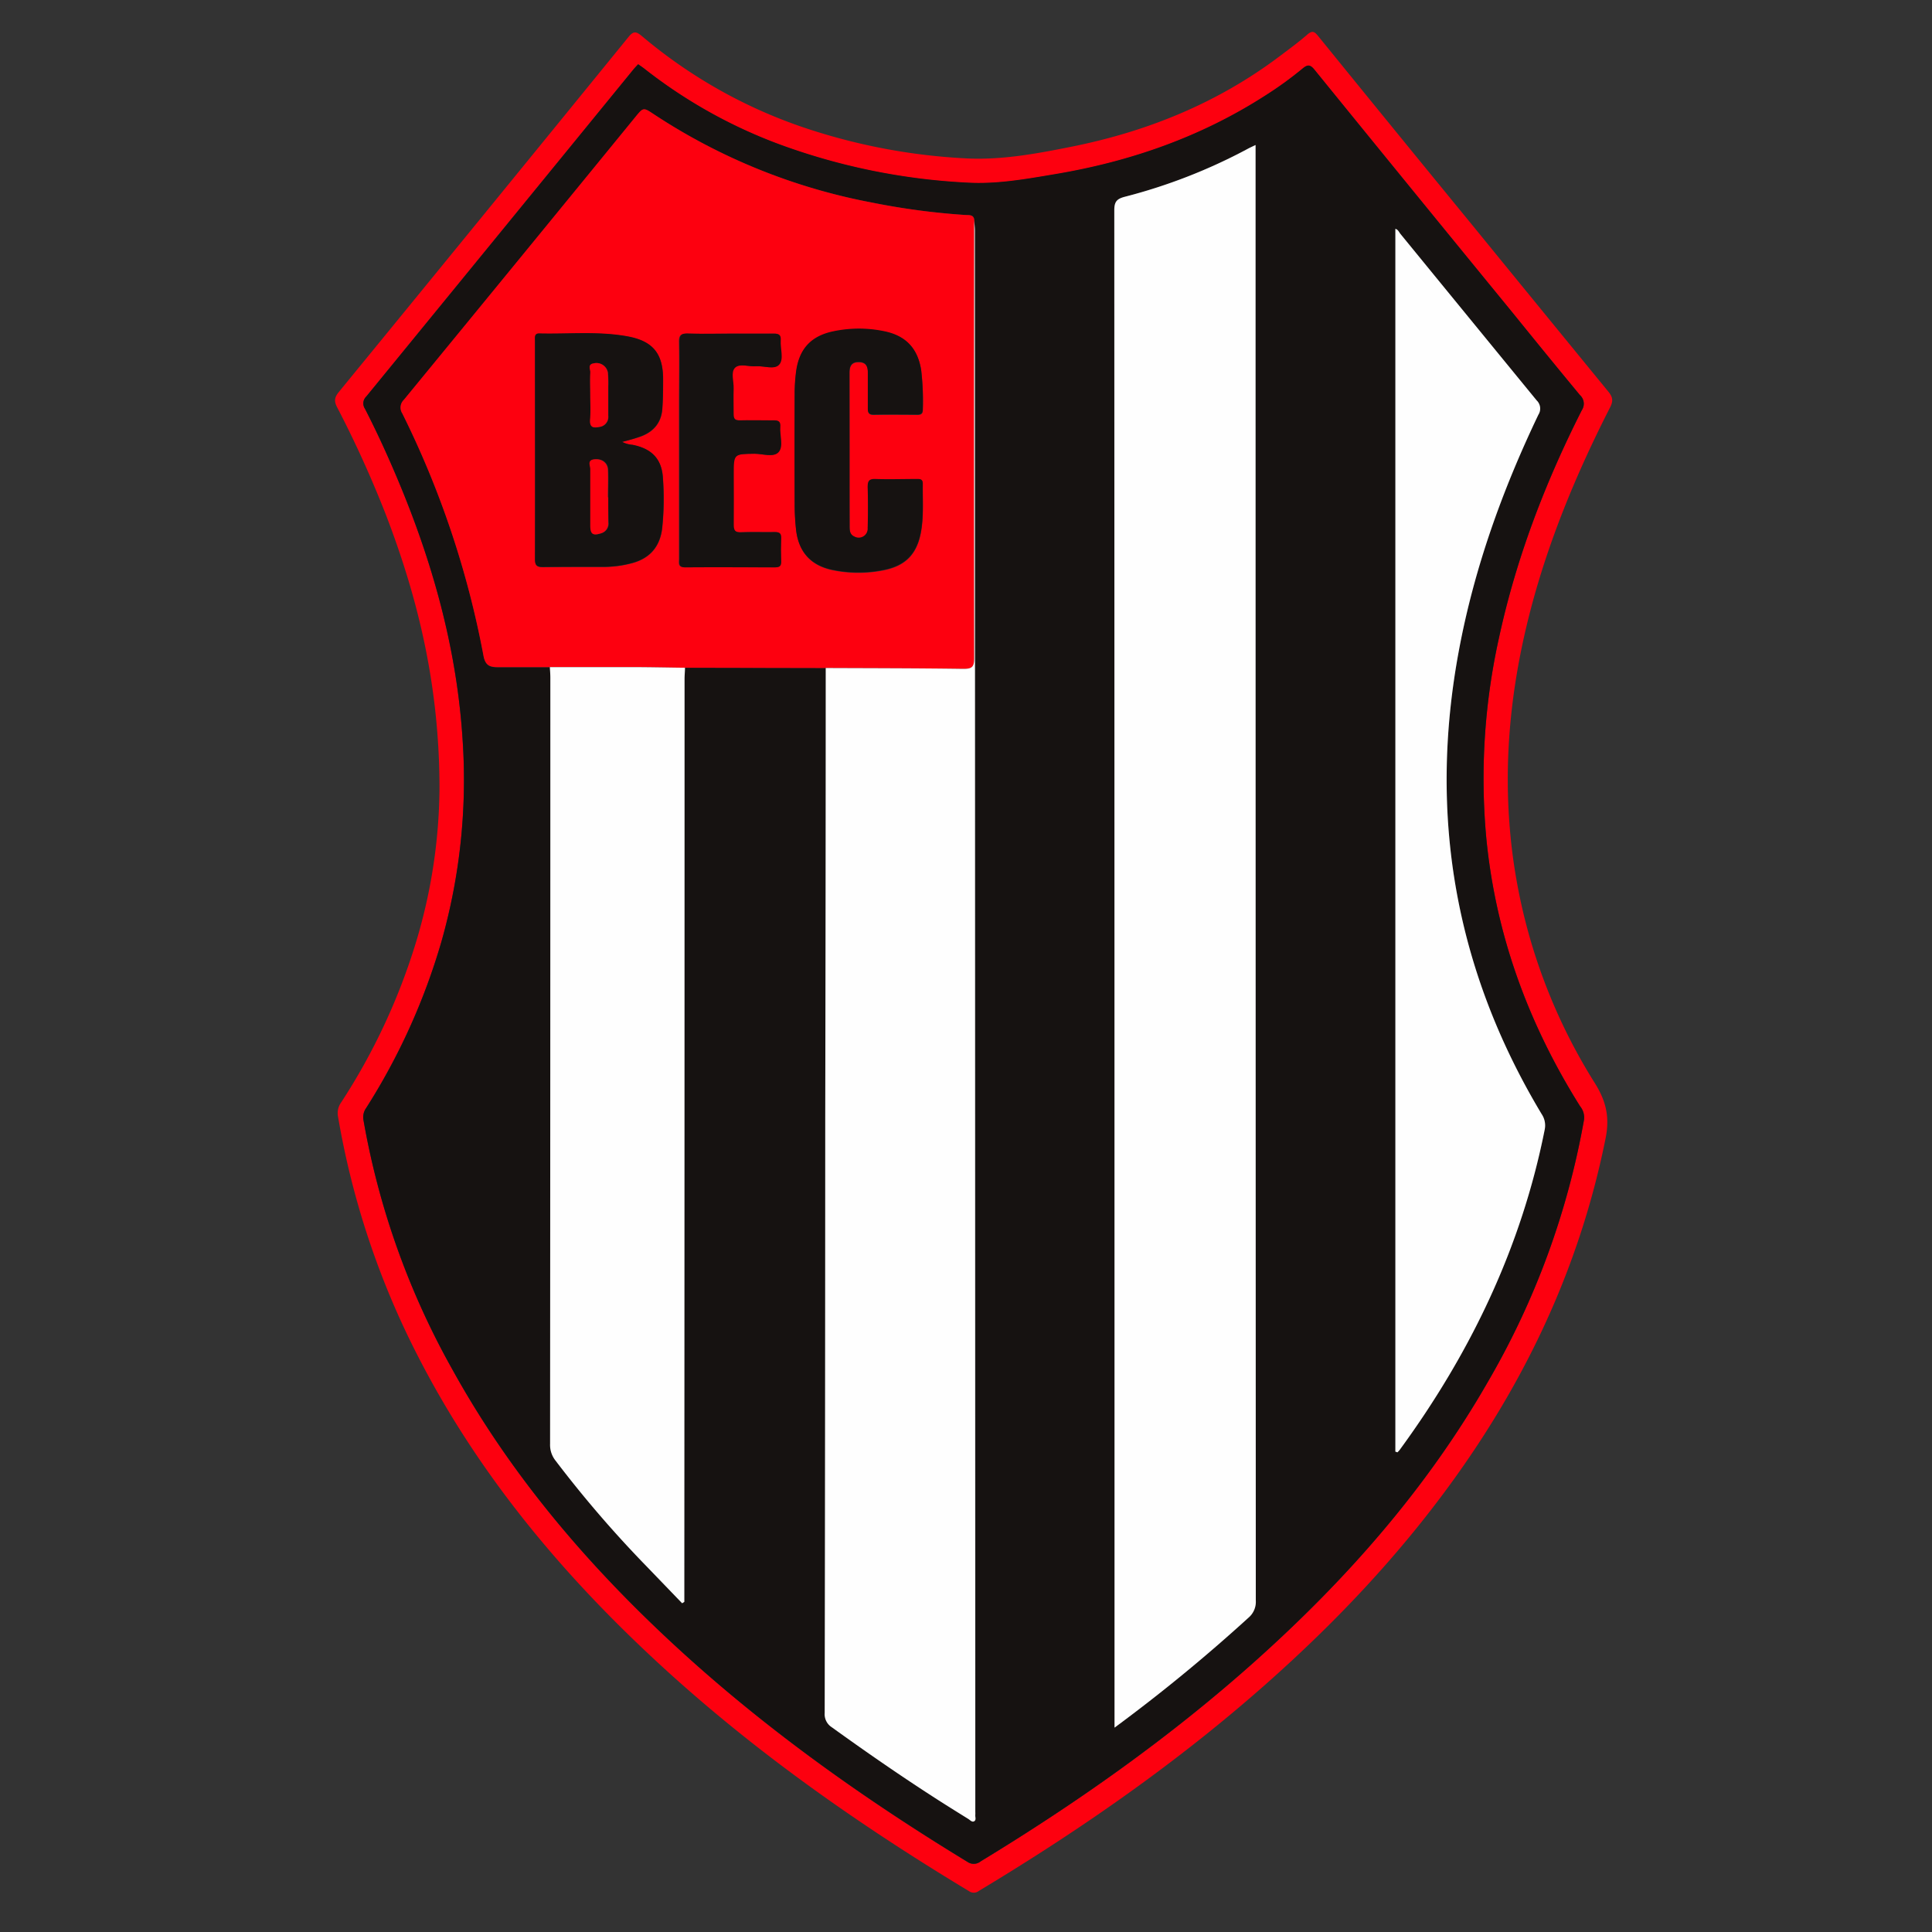 <?xml version="1.0" encoding="UTF-8"?> <svg xmlns="http://www.w3.org/2000/svg" id="Layer_1" data-name="Layer 1" viewBox="0 0 500 500"><rect x="0" y="0" width="500" height="500" fill="#333333" stroke="none"/><defs><style>.cls-1{fill:#fd000f;}.cls-2{fill:#161211;}.cls-3{fill:#fefefe;}</style></defs><title>Bandeirante</title><path class="cls-1" d="M113.74,204.08c0-26.2-5.39-48.77-13.82-70.73a284.63,284.63,0,0,0-12.7-28c-.83-1.61-.62-2.57.49-3.93q37.53-45.86,74.92-91.82c1.32-1.63,2-1.48,3.46-.29a128.86,128.86,0,0,0,43.77,24.3A155.89,155.89,0,0,0,250.25,41c9.17.44,18.26-1.27,27.24-3.07C297,34,315.07,26.66,331.07,14.63c2.46-1.85,4.95-3.67,7.27-5.69,1.28-1.12,1.87-.76,2.78.37q20,24.64,40.15,49.24,17.44,21.39,34.92,42.75c1.17,1.41,1.38,2.41.51,4.11-8.88,17.4-16.32,35.36-21.09,54.37-4.67,18.66-6.56,37.55-4.68,56.72a146.57,146.57,0,0,0,21.87,63.9c2.88,4.63,3.82,8.76,2.73,14.18-5.85,29.16-17.44,55.84-33.89,80.5-14.47,21.69-31.87,40.81-51.19,58.23-23.72,21.4-49.76,39.62-77.11,56.05a2.13,2.13,0,0,1-2.59.05c-29.87-18-58.19-38-83.58-62C143.42,405,123,380,108.05,350.76a214.09,214.09,0,0,1-20.58-61.83,4.74,4.74,0,0,1,.79-3.58,162.48,162.48,0,0,0,19.44-41.63A140.69,140.69,0,0,0,113.74,204.08ZM165.15,16.63c-.45.5-.87.93-1.24,1.38q-34.56,42.32-69.13,84.62a2.46,2.46,0,0,0-.33,3.16c3.46,6.74,6.58,13.65,9.46,20.66,8.62,21,14.47,42.75,15.84,65.51a153.21,153.21,0,0,1-5.5,51.68,166.57,166.57,0,0,1-19.49,43.11,4.07,4.07,0,0,0-.7,3.12,203.17,203.17,0,0,0,23,64.53c14.15,25.62,32.62,47.82,53.78,67.89,24.19,22.94,51.1,42.27,79.53,59.57a2.86,2.86,0,0,0,3.45-.15c25-15.2,48.84-32,70.71-51.53,23.79-21.23,44.69-44.9,60.61-72.7a205.67,205.67,0,0,0,24.79-67.65,4.56,4.56,0,0,0-1-3.5C395.56,265,387.09,242,384.65,216.89a167.94,167.94,0,0,1,3.26-51.7c4.45-20.65,11.94-40.21,21.45-59a3,3,0,0,0-.47-3.92C403,95.15,397.18,88,391.34,80.81q-25.57-31.32-51.11-62.69c-1.18-1.45-1.87-1.36-3.15-.28a95,95,0,0,1-9.68,7c-16.6,10.66-34.83,17-54.19,20.27-7.62,1.28-15.3,2.68-23,2.21a164.41,164.41,0,0,1-48.73-10,129.4,129.4,0,0,1-34.6-19.41C166.33,17.43,165.77,17.07,165.15,16.63Z"></path><path class="cls-2" d="M165.15,16.63c.62.44,1.18.8,1.7,1.21a129.4,129.4,0,0,0,34.6,19.41,164.41,164.41,0,0,0,48.73,10c7.73.47,15.41-.93,23-2.21,19.36-3.25,37.59-9.61,54.19-20.27a95,95,0,0,0,9.68-7c1.28-1.08,2-1.17,3.15.28q25.49,31.41,51.11,62.69C397.18,88,403,95.15,408.89,102.25a3,3,0,0,1,.47,3.92c-9.51,18.81-17,38.37-21.45,59a167.94,167.94,0,0,0-3.26,51.7c2.44,25.1,10.91,48.14,24.29,69.44a4.56,4.56,0,0,1,1,3.5,205.67,205.67,0,0,1-24.79,67.65c-15.92,27.8-36.82,51.47-60.61,72.7-21.87,19.5-45.7,36.33-70.71,51.53a2.86,2.86,0,0,1-3.45.15C222,464.56,195,445.23,170.85,422.29c-21.16-20.07-39.63-42.27-53.78-67.89a203.17,203.17,0,0,1-23-64.53,4.07,4.07,0,0,1,.7-3.12,166.57,166.57,0,0,0,19.49-43.11,153.21,153.21,0,0,0,5.5-51.68c-1.37-22.76-7.22-44.48-15.84-65.51-2.88-7-6-13.92-9.46-20.66a2.46,2.46,0,0,1,.33-3.16Q129.37,60.35,163.91,18C164.28,17.56,164.7,17.13,165.15,16.63ZM213.7,172.88q0,58.14-.06,116.27,0,77.07-.14,154.14a4,4,0,0,0,1.82,3.71c8.5,6.16,17.13,12.15,26,17.85,3.08,2,6.2,3.94,9.33,5.88.47.29,1,1,1.56.59s.18-1.11.26-1.68a5.14,5.14,0,0,0,0-.68q0-204.6-.11-409.21c0-.9-.11-1.79-.17-2.68-.08-1.59-1.35-1.37-2.32-1.43a183.64,183.64,0,0,1-24.28-3.24,154.38,154.38,0,0,1-56.32-22.78c-2.75-1.82-2.72-1.84-4.82.72q-29.93,36.6-59.9,73.18a2.77,2.77,0,0,0-.4,3.52,240.06,240.06,0,0,1,21,62.66c.47,2.56,1.63,3,3.68,3,4.5,0,9,0,13.51,0,0,.89.13,1.79.13,2.68q0,99.17-.07,198.33a6.55,6.55,0,0,0,1.4,4.31A296.36,296.36,0,0,0,166,404c3.5,3.65,7,7.29,10.54,10.93l.56-.37v-2.63q0-118.1.06-236.19c0-1,.07-1.94.11-2.92h2.25Zm74.74,274.23a432.74,432.74,0,0,0,34.66-28.44,5.38,5.38,0,0,0,1.9-4.45q-.08-187-.06-374.08v-2.6c-.87.41-1.47.67-2.05,1a142.14,142.14,0,0,1-31.74,12.38c-2.14.55-2.77,1.29-2.77,3.5q.09,194.93.06,389.85Zm72.68-71.43.55.18c.19-.22.41-.42.58-.65,18.29-25,31.45-52.34,37.52-82.88a5.27,5.27,0,0,0-.79-4C376.57,251,369.61,211,377.58,168.25c4-21.28,11.24-41.45,20.55-60.92a2.93,2.93,0,0,0-.45-3.71Q380,82.14,362.45,60.56c-.4-.49-.64-1.18-1.33-1.33Z"></path><path class="cls-3" d="M288.44,447.11v-2.85q0-194.92-.06-389.85c0-2.21.63-2.95,2.77-3.5a142.14,142.14,0,0,0,31.74-12.38c.58-.32,1.18-.58,2.05-1v2.6q0,187,.06,374.08a5.38,5.38,0,0,1-1.9,4.45A432.74,432.74,0,0,1,288.44,447.11Z"></path><path class="cls-1" d="M142.3,172.65c-4.51,0-9,0-13.51,0-2,0-3.21-.39-3.68-3a240.06,240.06,0,0,0-21-62.66,2.77,2.77,0,0,1,.4-3.52q30-36.54,59.9-73.18c2.1-2.56,2.07-2.54,4.82-.72A154.38,154.38,0,0,0,225.54,52.4a183.64,183.64,0,0,0,24.28,3.24c1,.06,2.24-.16,2.32,1.43q0,56.64,0,113.28c0,2.35-.66,2.78-2.84,2.75-11.86-.17-23.72-.17-35.58-.22l-34.18-.07h-2.25c-4.64-.05-9.27-.14-13.9-.16C156.34,172.63,149.32,172.65,142.3,172.65ZM161,114.36c1.45-.39,2.81-.72,4.15-1.13,3.73-1.16,6.06-3.54,6.29-7.57.15-2.47.19-5,.19-7.42,0-6.69-2.63-9.95-9.26-11.14-7.52-1.36-15.12-.56-22.69-.74-1.43,0-1.19,1-1.19,1.92,0,18.84,0,37.68,0,56.52,0,1.65.59,2,2.09,2,5.1-.08,10.21-.05,15.31-.05a28.41,28.41,0,0,0,8-1.06c4.44-1.29,6.9-4.26,7.49-8.84a72.84,72.84,0,0,0,.21-13c-.26-5-2.86-7.69-7.87-8.68A6.89,6.89,0,0,1,161,114.36Zm58.87,2V96.55c0-1.61.42-2.8,2.39-2.78s2.37,1.21,2.37,2.82c0,3.08,0,6.16,0,9.23,0,1.15.32,1.6,1.53,1.58,3.75-.07,7.51-.06,11.26,0,1.08,0,1.44-.37,1.43-1.43a68.44,68.44,0,0,0-.43-10.12c-.89-5.61-3.92-8.89-9.48-10a32.08,32.08,0,0,0-13.2,0c-5.78,1.19-8.87,4.52-9.67,10.36a43.93,43.93,0,0,0-.38,5.61q0,14.53,0,29.07a59.94,59.94,0,0,0,.36,6.28c.64,5.7,3.76,9.21,9.35,10.39a33.14,33.14,0,0,0,13.2.07c5.59-1.07,8.6-4,9.7-9.55.84-4.23.47-8.53.54-12.8,0-1.3-.82-1.2-1.66-1.2-3.53,0-7.07.09-10.59,0-1.65-.06-2,.57-2,2.08q.14,5.29,0,10.58a2.32,2.32,0,0,1-3.43,2.23c-1.3-.55-1.26-1.74-1.26-2.87C219.85,129.45,219.86,122.91,219.86,116.38Zm-31-30c-3.68,0-7.36.08-11,0-1.65,0-2.21.38-2.17,2.12.11,5.41,0,10.81,0,16.22v39.87c0,1.07-.38,2.27,1.53,2.25,7.73-.07,15.47,0,23.2,0,1.11,0,1.66-.28,1.61-1.51q-.1-3,0-6.08c0-1.2-.43-1.55-1.58-1.53-2.93.06-5.86-.06-8.79.05-1.47.05-1.94-.4-1.91-1.89.09-4.35,0-8.71,0-13.06,0-5.35,0-5.3,5.38-5.38,2.14,0,5,1,6.25-.44s.24-4.31.42-6.54c.1-1.29-.38-1.69-1.66-1.66-2.93.08-5.86,0-8.78,0-1.31,0-1.69-.42-1.64-1.68.09-2.17,0-4.35,0-6.53.07-1.85-.82-4.24.38-5.42s3.57-.23,5.43-.37c2.07-.16,4.85.93,6-.44s.22-4.17.38-6.33c.09-1.29-.42-1.69-1.68-1.67C196.55,86.39,192.72,86.35,188.89,86.35Z"></path><path class="cls-3" d="M213.7,172.88c11.86.05,23.72.05,35.58.22,2.18,0,2.84-.4,2.84-2.75q-.09-56.64,0-113.28c.06.89.17,1.78.17,2.68q.06,204.6.11,409.21a5.14,5.14,0,0,1,0,.68c-.08.57.3,1.32-.26,1.68s-1.09-.3-1.56-.59c-3.13-1.94-6.25-3.88-9.33-5.88-8.82-5.7-17.45-11.69-26-17.85a4,4,0,0,1-1.82-3.71q.12-77.07.14-154.14Q213.69,231,213.7,172.88Z"></path><path class="cls-3" d="M142.3,172.65c7,0,14,0,21.07,0,4.63,0,9.26.11,13.9.16,0,1-.11,1.95-.11,2.92q0,118.1-.06,236.19v2.63l-.56.37c-3.51-3.64-7-7.28-10.54-10.93a296.36,296.36,0,0,1-22.24-26,6.55,6.55,0,0,1-1.4-4.31q.07-99.17.07-198.33C142.43,174.44,142.35,173.54,142.3,172.65Z"></path><path class="cls-3" d="M361.12,375.68V59.23c.69.15.93.84,1.33,1.33q17.61,21.54,35.23,43.06a2.93,2.93,0,0,1,.45,3.71c-9.31,19.47-16.58,39.64-20.55,60.92-8,42.72-1,82.78,21.4,120.08a5.27,5.27,0,0,1,.79,4c-6.07,30.54-19.23,57.87-37.52,82.88-.17.23-.39.43-.58.65Z"></path><path class="cls-2" d="M161,114.36a6.89,6.89,0,0,0,2.68.74c5,1,7.61,3.66,7.87,8.68a72.84,72.84,0,0,1-.21,13c-.59,4.58-3.05,7.55-7.49,8.84a28.41,28.41,0,0,1-8,1.06c-5.1,0-10.21,0-15.31.05-1.5,0-2.1-.32-2.09-2,.05-18.84,0-37.68,0-56.52,0-.87-.24-2,1.19-1.92,7.57.18,15.17-.62,22.69.74,6.63,1.19,9.28,4.45,9.26,11.14,0,2.47,0,5-.19,7.42-.23,4-2.56,6.41-6.29,7.57C163.8,113.64,162.44,114,161,114.36Zm-3.58,14.36h0c0-2.39.09-4.79,0-7.18-.1-1.86-1.66-3-3.69-2.65-1.67.25-.85,1.66-.86,2.5-.09,4.87-.05,9.73,0,14.6,0,2.27.65,2.71,2.82,2a2.58,2.58,0,0,0,1.83-2.76C157.42,133.07,157.41,130.9,157.41,128.72Zm-4.65-26.46c0,2.1.14,4.21,0,6.29s.78,2.27,2.37,1.94a2.6,2.6,0,0,0,2.32-2.83c0-2.55,0-5.1,0-7.65a30.86,30.86,0,0,0-.1-3.6,3,3,0,0,0-3.71-2.36c-1.59.26-.77,1.56-.83,2.36C152.67,98.35,152.76,100.31,152.76,102.26Z"></path><path class="cls-2" d="M219.86,116.38c0,6.53,0,13.07,0,19.6,0,1.13,0,2.32,1.26,2.87a2.32,2.32,0,0,0,3.43-2.23q.16-5.28,0-10.58c0-1.51.33-2.14,2-2.08,3.52.12,7.06,0,10.59,0,.84,0,1.68-.1,1.66,1.2-.07,4.27.3,8.57-.54,12.8-1.1,5.56-4.11,8.48-9.7,9.55a33.14,33.14,0,0,1-13.2-.07c-5.59-1.18-8.71-4.69-9.35-10.39a59.94,59.94,0,0,1-.36-6.28q-.06-14.54,0-29.07a43.93,43.93,0,0,1,.38-5.61c.8-5.84,3.89-9.17,9.67-10.36a32.08,32.08,0,0,1,13.2,0c5.56,1.16,8.59,4.44,9.48,10a68.44,68.44,0,0,1,.43,10.12c0,1.06-.35,1.44-1.43,1.43-3.75,0-7.51-.06-11.26,0-1.21,0-1.55-.43-1.53-1.58,0-3.07,0-6.15,0-9.23,0-1.61-.42-2.81-2.37-2.82s-2.39,1.17-2.39,2.78Z"></path><path class="cls-2" d="M188.89,86.35c3.83,0,7.66,0,11.49,0,1.26,0,1.77.38,1.68,1.67-.16,2.16.86,4.9-.38,6.33s-4,.28-6,.44c-1.86.14-4.24-.79-5.43.37s-.31,3.57-.38,5.42c-.07,2.18,0,4.36,0,6.53,0,1.26.33,1.72,1.64,1.68,2.92-.08,5.85,0,8.78,0,1.28,0,1.76.37,1.66,1.66-.18,2.23.89,5.05-.42,6.54s-4.11.42-6.25.44c-5.38.08-5.39,0-5.38,5.38,0,4.35.05,8.71,0,13.06,0,1.49.44,1.94,1.91,1.89,2.93-.11,5.86,0,8.79-.05,1.15,0,1.62.33,1.58,1.53q-.1,3,0,6.08c.05,1.23-.5,1.51-1.61,1.51-7.73,0-15.47-.06-23.2,0-1.91,0-1.52-1.18-1.53-2.25V104.65c0-5.41.07-10.81,0-16.22,0-1.74.52-2.17,2.17-2.12C181.53,86.43,185.21,86.35,188.89,86.35Z"></path><path class="cls-1" d="M157.41,128.72c0,2.18,0,4.35,0,6.52a2.58,2.58,0,0,1-1.83,2.76c-2.17.7-2.82.26-2.82-2,0-4.87,0-9.73,0-14.6,0-.84-.81-2.25.86-2.5,2-.3,3.59.79,3.69,2.65.12,2.39,0,4.79,0,7.18Z"></path><path class="cls-1" d="M152.76,102.26c0-2-.09-3.91,0-5.85.06-.8-.76-2.1.83-2.36a3,3,0,0,1,3.71,2.36,30.86,30.86,0,0,1,.1,3.6c0,2.55,0,5.1,0,7.65a2.6,2.6,0,0,1-2.32,2.83c-1.59.33-2.54.1-2.37-1.94S152.76,104.36,152.76,102.26Z"></path></svg> 